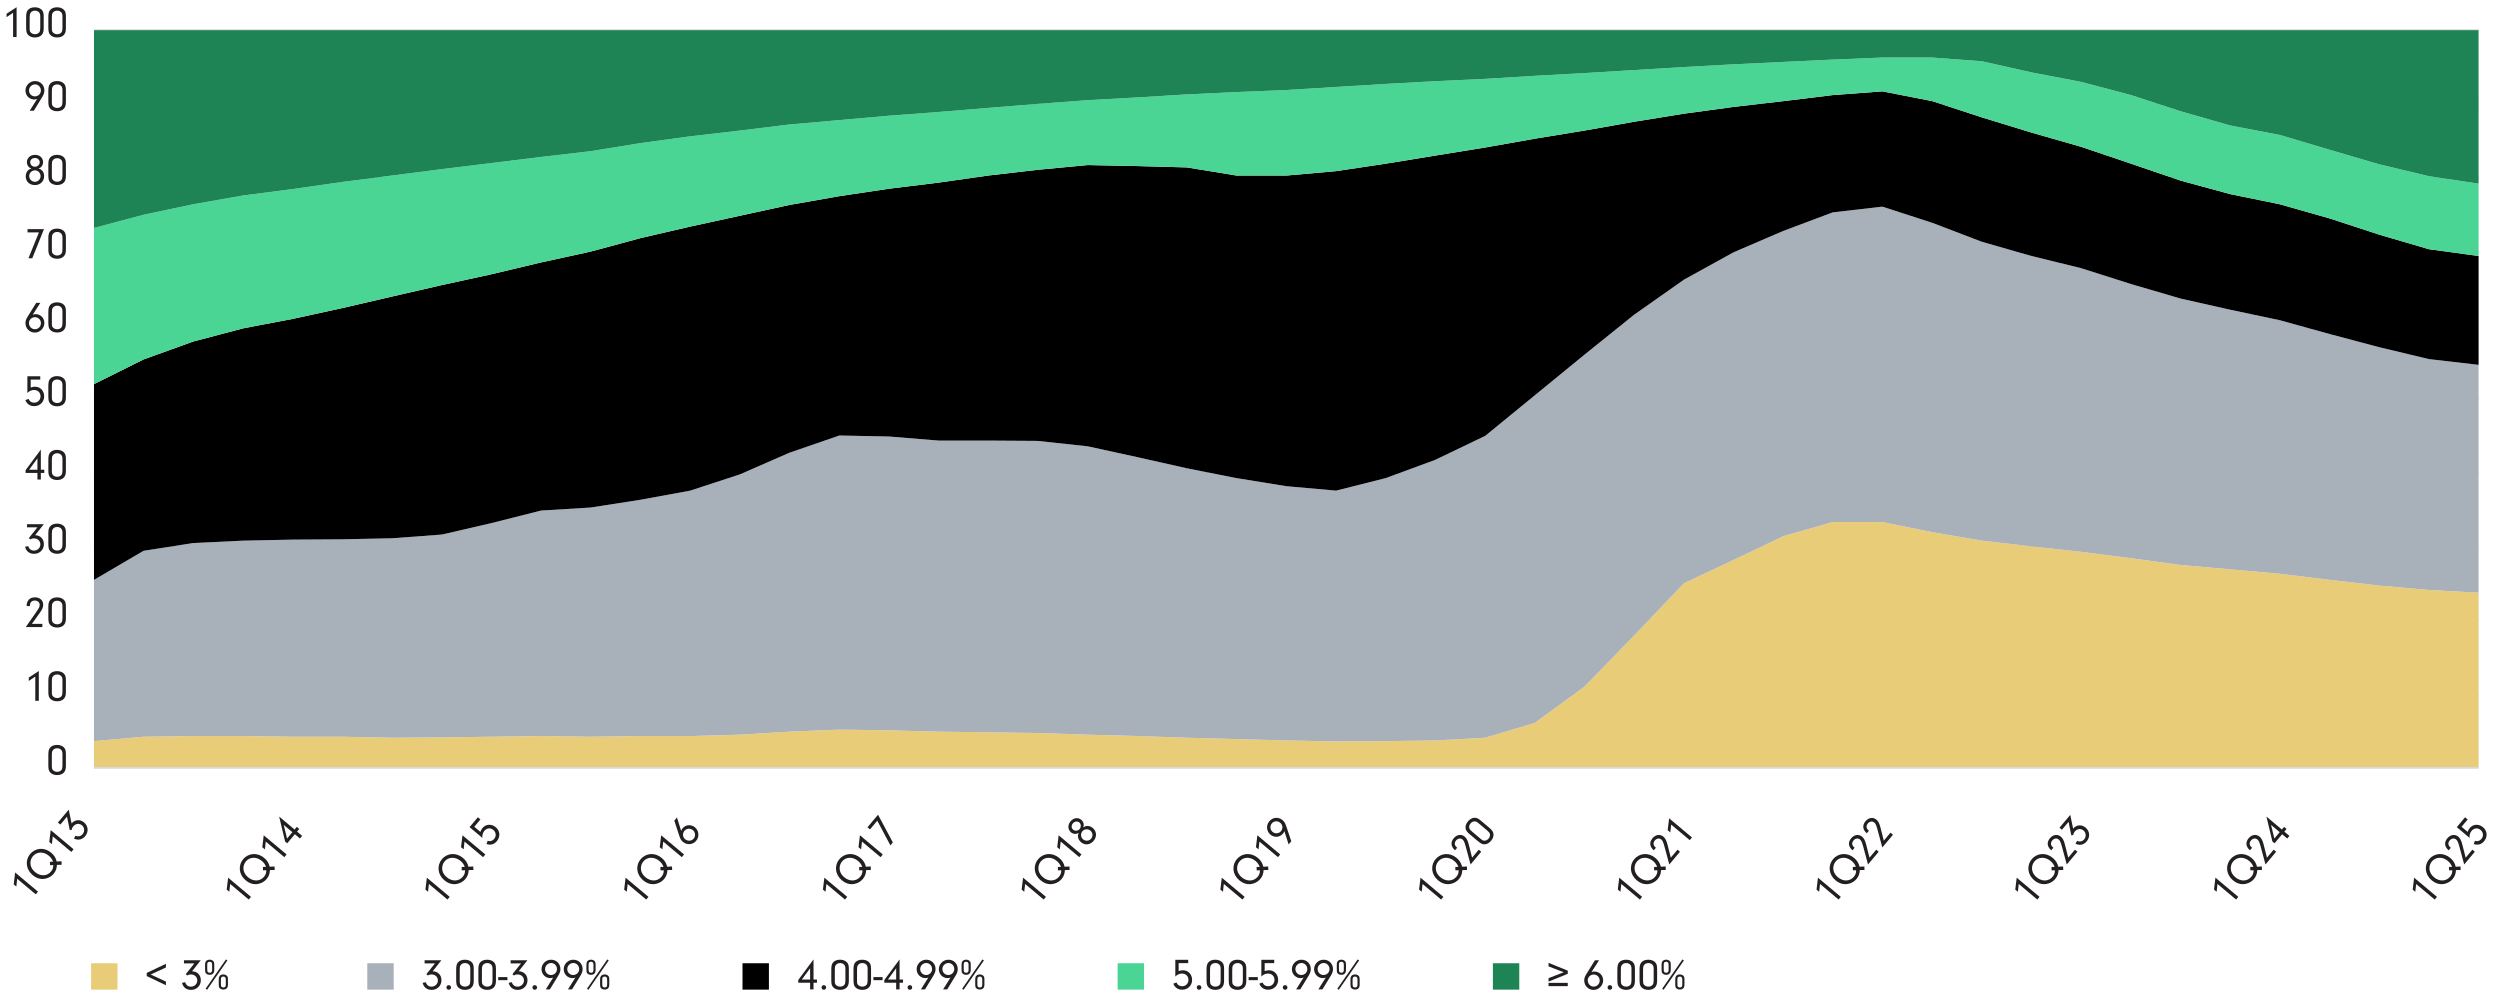 <?xml version="1.0" encoding="UTF-8"?><svg id="a" xmlns="http://www.w3.org/2000/svg" width="947.06" height="379.02" xmlns:xlink="http://www.w3.org/1999/xlink" viewBox="0 0 947.06 379.02"><defs><clipPath id="b"><polygon points="35.46 291.64 939.82 291.64 939.82 11.43 35.46 11.43 35.46 291.64 35.46 291.64" clip-rule="evenodd" fill="none"/></clipPath><clipPath id="c"><polygon points="35.46 291.64 939.82 291.64 939.82 11.43 35.46 11.43 35.46 291.64 35.46 291.64" clip-rule="evenodd" fill="none"/></clipPath><clipPath id="d"><polygon points="35.46 291.64 939.82 291.64 939.82 11.43 35.46 11.43 35.46 291.64 35.46 291.64" clip-rule="evenodd" fill="none"/></clipPath><clipPath id="e"><polygon points="35.46 291.64 939.82 291.64 939.82 11.43 35.46 11.43 35.46 291.64 35.46 291.64" clip-rule="evenodd" fill="none"/></clipPath><clipPath id="f"><polygon points="35.46 291.64 939.82 291.64 939.82 11.43 35.46 11.43 35.46 291.64 35.46 291.64" clip-rule="evenodd" fill="none"/></clipPath></defs><path d="M35.6,262.95h903.35M35.6,235.03h903.35M35.6,206.99h903.35M35.6,179.07h903.35M35.6,151.15h903.35M35.6,123.23h903.35M35.6,95.31h903.35M35.6,67.39h903.35M35.6,39.34h903.35M35.6,11.43h903.35" fill="none" stroke="#d9d9d9" stroke-linejoin="round" stroke-width=".75"/><g clip-path="url(#b)"><polygon points="35.6 280.75 54.39 279.09 73.18 278.83 92.11 278.83 110.89 279.09 129.68 279.09 148.47 279.47 167.4 279.34 186.19 279.09 204.97 278.83 223.76 279.09 242.69 278.83 261.48 278.83 280.26 278.32 299.05 277.17 317.98 276.4 336.77 276.66 355.56 277.17 374.34 277.42 393.13 277.68 412.06 278.32 430.85 278.83 449.63 279.47 468.42 279.99 487.35 280.5 506.14 280.88 524.92 280.75 543.71 280.5 562.64 279.47 581.43 273.84 600.22 260.13 619 240.8 637.93 220.95 656.72 212.11 675.51 203.14 694.29 197.77 713.08 197.77 732.01 201.61 750.8 204.81 769.59 206.99 788.37 209.04 807.3 211.47 826.09 214.03 844.88 215.69 863.66 217.36 882.59 219.67 901.38 221.84 920.17 223.51 938.95 224.53 938.95 290.87 920.17 290.87 901.38 290.87 882.59 290.87 863.66 290.87 844.88 290.87 826.09 290.87 807.3 290.87 788.37 290.87 769.59 290.87 750.8 290.87 732.01 290.87 713.08 290.87 694.29 290.87 675.51 290.87 656.72 290.87 637.93 290.87 619 290.87 600.22 290.87 581.43 290.87 562.64 290.87 543.71 290.87 524.92 290.87 506.14 290.87 487.35 290.87 468.42 290.87 449.63 290.87 430.85 290.87 412.06 290.87 393.13 290.87 374.34 290.87 355.56 290.87 336.77 290.87 317.98 290.87 299.05 290.87 280.26 290.87 261.48 290.87 242.69 290.87 223.76 290.87 204.97 290.87 186.19 290.87 167.4 290.87 148.47 290.87 129.68 290.87 110.89 290.87 92.11 290.87 73.18 290.87 54.39 290.87 35.6 290.87 35.6 280.75 35.6 280.75" fill="#e8cc78"/></g><g clip-path="url(#c)"><polygon points="35.6 219.67 54.39 208.65 73.18 205.71 92.11 204.81 110.89 204.42 129.68 204.3 148.47 203.91 167.4 202.5 186.19 198.15 204.97 193.41 223.76 192.26 242.69 189.31 261.48 185.86 280.26 179.71 299.05 171.51 317.98 164.98 336.77 165.36 355.56 166.9 374.34 166.9 393.13 167.03 412.06 169.08 430.85 173.18 449.63 177.4 468.42 181.12 487.35 184.19 506.14 185.86 524.92 181.12 543.71 174.2 562.64 165.11 581.43 149.74 600.22 134.37 619 119.26 637.93 105.94 656.72 95.57 675.51 87.5 694.29 80.45 713.08 78.28 732.01 84.42 750.8 91.6 769.59 96.98 788.37 101.59 807.3 107.61 826.09 113.11 844.88 117.34 863.66 121.31 882.59 126.56 901.38 131.55 920.17 136.04 938.95 138.21 938.95 224.53 920.17 223.51 901.38 221.84 882.59 219.67 863.66 217.36 844.88 215.69 826.09 214.03 807.3 211.47 788.37 209.04 769.59 206.99 750.8 204.81 732.01 201.61 713.08 197.77 694.29 197.77 675.51 203.14 656.72 212.11 637.93 220.95 619 240.8 600.22 260.13 581.43 273.84 562.64 279.47 543.71 280.5 524.92 280.75 506.14 280.88 487.35 280.5 468.42 279.99 449.63 279.47 430.85 278.83 412.06 278.32 393.13 277.68 374.34 277.42 355.56 277.17 336.77 276.66 317.98 276.4 299.05 277.17 280.26 278.32 261.48 278.83 242.69 278.83 223.76 279.09 204.97 278.83 186.19 279.09 167.4 279.34 148.47 279.47 129.68 279.09 110.89 279.09 92.11 278.83 73.18 278.83 54.39 279.09 35.6 280.75 35.6 219.67 35.6 219.67" fill="#a8b0ba"/></g><g clip-path="url(#d)"><polygon points="35.6 145.51 54.39 136.16 73.18 129.38 92.11 124.38 110.89 120.8 129.68 116.7 148.47 112.34 167.4 107.99 186.19 103.89 204.97 99.41 223.76 95.31 242.69 90.19 261.48 85.83 280.26 81.74 299.05 77.64 317.98 74.31 336.77 71.49 355.56 69.18 374.34 66.5 393.13 64.32 412.06 62.53 430.85 62.91 449.63 63.42 468.42 66.5 487.35 66.5 506.14 64.83 524.92 62.01 543.71 58.94 562.64 55.87 581.43 52.54 600.22 49.46 619 46.13 637.93 43.06 656.72 40.5 675.51 38.32 694.29 36.02 713.08 34.61 732.01 38.32 750.8 44.47 769.59 50.23 788.37 55.61 807.3 62.01 826.09 68.42 844.88 73.54 863.66 77.38 882.59 82.76 901.38 88.91 920.17 94.41 938.95 96.98 938.95 138.21 920.17 136.04 901.38 131.55 882.59 126.56 863.66 121.31 844.88 117.34 826.09 113.11 807.3 107.61 788.37 101.59 769.59 96.98 750.8 91.6 732.01 84.42 713.08 78.28 694.29 80.45 675.51 87.5 656.72 95.57 637.93 105.94 619 119.26 600.22 134.37 581.43 149.74 562.64 165.11 543.71 174.2 524.92 181.12 506.14 185.86 487.35 184.19 468.42 181.12 449.63 177.4 430.85 173.18 412.06 169.08 393.13 167.03 374.34 166.9 355.56 166.9 336.77 165.36 317.98 164.98 299.05 171.51 280.26 179.71 261.48 185.86 242.69 189.31 223.76 192.26 204.97 193.41 186.19 198.15 167.4 202.5 148.47 203.91 129.68 204.3 110.89 204.42 92.11 204.81 73.18 205.71 54.39 208.65 35.6 219.67 35.6 145.51 35.6 145.51"/></g><g clip-path="url(#e)"><polygon points="35.6 86.35 54.39 81.35 73.18 77.38 92.11 74.05 110.89 71.62 129.68 68.93 148.47 66.5 167.4 64.06 186.19 61.76 204.97 59.45 223.76 57.27 242.69 54.2 261.48 51.64 280.26 49.46 299.05 47.16 317.98 45.49 336.77 43.83 355.56 42.42 374.34 40.88 393.13 39.34 412.06 37.94 430.85 36.91 449.63 35.76 468.42 34.86 487.35 34.09 506.14 32.94 524.92 31.79 543.71 30.76 562.64 29.87 581.43 28.72 600.22 27.69 619 26.54 637.93 25.39 656.72 24.36 675.51 23.46 694.29 22.57 713.08 21.8 732.01 21.8 750.8 23.21 769.59 27.43 788.37 31.02 807.3 36.02 826.09 42.16 844.88 47.54 863.66 51.13 882.59 56.76 901.38 62.27 920.17 66.75 938.95 69.57 938.95 96.98 920.17 94.41 901.38 88.91 882.59 82.76 863.66 77.38 844.88 73.54 826.09 68.42 807.3 62.01 788.37 55.61 769.59 50.23 750.8 44.47 732.01 38.32 713.08 34.61 694.29 36.02 675.51 38.32 656.72 40.5 637.93 43.06 619 46.13 600.22 49.46 581.43 52.54 562.64 55.87 543.71 58.94 524.92 62.01 506.14 64.83 487.35 66.5 468.42 66.5 449.63 63.42 430.85 62.91 412.06 62.53 393.13 64.32 374.34 66.5 355.56 69.18 336.77 71.49 317.98 74.31 299.05 77.64 280.26 81.74 261.48 85.83 242.69 90.19 223.76 95.31 204.97 99.41 186.19 103.89 167.4 107.99 148.47 112.34 129.68 116.7 110.89 120.8 92.11 124.38 73.18 129.38 54.39 136.16 35.6 145.51 35.6 86.35 35.6 86.35" fill="#4ad594"/></g><g clip-path="url(#f)"><polygon points="35.6 11.43 54.39 11.43 73.18 11.43 92.11 11.43 110.89 11.43 129.68 11.43 148.47 11.43 167.4 11.43 186.19 11.43 204.97 11.43 223.76 11.43 242.69 11.43 261.48 11.43 280.26 11.43 299.05 11.43 317.98 11.43 336.77 11.43 355.56 11.43 374.34 11.43 393.13 11.43 412.06 11.43 430.85 11.43 449.63 11.43 468.42 11.43 487.35 11.43 506.14 11.43 524.92 11.43 543.71 11.43 562.64 11.43 581.43 11.43 600.22 11.43 619 11.43 637.93 11.43 656.72 11.43 675.51 11.43 694.29 11.43 713.08 11.43 732.01 11.43 750.8 11.43 769.59 11.43 788.37 11.43 807.3 11.43 826.09 11.43 844.88 11.43 863.66 11.43 882.59 11.43 901.38 11.43 920.17 11.43 938.95 11.43 938.95 69.57 920.17 66.75 901.38 62.27 882.59 56.76 863.66 51.13 844.88 47.54 826.09 42.16 807.3 36.02 788.37 31.02 769.59 27.43 750.8 23.21 732.01 21.8 713.08 21.8 694.29 22.57 675.51 23.46 656.72 24.36 637.93 25.39 619 26.54 600.22 27.69 581.43 28.72 562.64 29.87 543.71 30.76 524.92 31.79 506.14 32.94 487.35 34.09 468.42 34.86 449.63 35.76 430.85 36.91 412.06 37.94 393.13 39.34 374.34 40.88 355.56 42.42 336.77 43.83 317.98 45.49 299.05 47.16 280.26 49.46 261.48 51.64 242.69 54.2 223.76 57.27 204.97 59.45 186.19 61.76 167.4 64.06 148.47 66.5 129.68 68.93 110.89 71.62 92.11 74.05 73.18 77.38 54.39 81.35 35.6 86.35 35.6 11.43 35.6 11.43" fill="#1f8455"/></g><line x1="35.6" y1="290.87" x2="938.95" y2="290.87" fill="none" stroke="#d9d9d9" stroke-linejoin="round" stroke-width=".75"/><path d="M24.97,290.06c0,1.26-.24,2.03-.79,2.62-.59.62-1.48.94-2.54.94s-2-.34-2.59-.97c-.59-.62-.74-1.26-.74-2.96v-3.7c0-1.46.17-2.15.67-2.76.56-.67,1.48-1.04,2.62-1.04,1.03,0,1.87.29,2.49.84.64.59.87,1.26.87,2.57v4.46ZM19.64,289.78c0,1.29.05,1.53.42,1.95.35.4.96.66,1.6.66.69,0,1.33-.29,1.65-.74.25-.37.35-.84.35-1.67v-4.29c0-.87-.15-1.31-.57-1.71-.37-.34-.87-.52-1.43-.52-.72,0-1.35.29-1.67.81-.29.4-.35.79-.35,1.77v3.75Z" fill="#231f20"/><path d="M10.9,257.96v-1.28l3.8-2.49v11.3h-1.33v-9.18l-2.47,1.65Z" fill="#231f20"/><path d="M24.97,262.11c0,1.26-.24,2.04-.79,2.62-.59.62-1.48.94-2.54.94s-2-.34-2.59-.97c-.59-.62-.74-1.26-.74-2.96v-3.7c0-1.46.17-2.15.67-2.76.56-.67,1.48-1.04,2.62-1.04,1.03,0,1.87.29,2.49.84.64.59.87,1.26.87,2.57v4.46ZM19.64,261.83c0,1.29.05,1.53.42,1.95.35.4.96.66,1.6.66.69,0,1.33-.29,1.65-.74.25-.37.35-.84.35-1.67v-4.29c0-.87-.15-1.31-.57-1.71-.37-.34-.87-.52-1.43-.52-.72,0-1.35.29-1.66.81-.29.4-.35.79-.35,1.77v3.75Z" fill="#231f20"/><path d="M16.04,236.33v1.23h-6.29l3.9-5.58c1.13-1.63,1.38-2.13,1.38-2.81,0-.98-.77-1.67-1.87-1.67-.76,0-1.38.35-1.63.94-.13.32-.19.57-.2,1.16h-1.26c.07-2.14,1.19-3.31,3.19-3.31,1.83,0,3.11,1.14,3.11,2.78,0,.94-.34,1.77-1.28,3.08l-3.01,4.19h3.95Z" fill="#231f20"/><path d="M24.97,234.17c0,1.26-.24,2.04-.79,2.62-.59.62-1.48.94-2.54.94s-2-.34-2.59-.97c-.59-.62-.74-1.26-.74-2.96v-3.7c0-1.46.17-2.15.67-2.76.56-.67,1.48-1.04,2.62-1.04,1.03,0,1.87.29,2.49.84.64.59.87,1.26.87,2.57v4.46ZM19.64,233.89c0,1.29.05,1.53.42,1.95.35.4.96.66,1.6.66.69,0,1.33-.29,1.65-.74.25-.37.35-.84.35-1.67v-4.29c0-.87-.15-1.31-.57-1.71-.37-.34-.87-.52-1.43-.52-.72,0-1.35.29-1.66.81-.29.4-.35.79-.35,1.77v3.75Z" fill="#231f20"/><path d="M10.24,199.78v-1.21h6.36l-3.3,4.19c1.95,0,3.33,1.4,3.33,3.38,0,2.1-1.58,3.67-3.72,3.67-1.77,0-3.03-.99-3.41-2.69l1.21-.22c.3,1.08,1.09,1.68,2.14,1.68,1.36,0,2.44-1.03,2.44-2.34s-1.01-2.29-2.47-2.29c-.52,0-.86.1-1.35.39l-.55-.49,3.25-4.07h-3.92Z" fill="#231f20"/><path d="M24.97,206.23c0,1.26-.24,2.03-.79,2.62-.59.62-1.48.94-2.54.94s-2-.34-2.59-.97c-.59-.62-.74-1.26-.74-2.96v-3.7c0-1.46.17-2.15.67-2.76.56-.67,1.48-1.04,2.62-1.04,1.03,0,1.87.29,2.49.84.64.59.87,1.26.87,2.57v4.46ZM19.64,205.95c0,1.29.05,1.53.42,1.95.35.4.96.66,1.6.66.69,0,1.33-.29,1.65-.74.25-.37.35-.84.35-1.67v-4.29c0-.87-.15-1.31-.57-1.71-.37-.34-.87-.52-1.43-.52-.72,0-1.35.29-1.66.81-.29.4-.35.79-.35,1.77v3.75Z" fill="#231f20"/><path d="M9.69,179.15v-1.04l5.78-7.8v7.63h1.31v1.21h-1.31v2.52h-1.29v-2.52h-4.49ZM14.18,173.65l-3.14,4.29h3.14v-4.29Z" fill="#231f20"/><path d="M24.97,178.29c0,1.26-.24,2.03-.79,2.62-.59.62-1.48.94-2.54.94s-2-.34-2.59-.97c-.59-.62-.74-1.26-.74-2.96v-3.7c0-1.46.17-2.15.67-2.76.56-.67,1.48-1.04,2.62-1.04,1.03,0,1.87.29,2.49.84.64.59.87,1.26.87,2.57v4.46ZM19.64,178.01c0,1.29.05,1.53.42,1.95.35.4.96.66,1.6.66.69,0,1.33-.29,1.65-.74.25-.37.35-.84.35-1.66v-4.29c0-.87-.15-1.31-.57-1.71-.37-.34-.87-.52-1.43-.52-.72,0-1.35.29-1.66.81-.29.4-.35.79-.35,1.77v3.75Z" fill="#231f20"/><path d="M15.25,143.8h-3.62v3.01c.57-.22,1.08-.32,1.65-.32,1.97,0,3.45,1.55,3.45,3.65s-1.58,3.72-3.78,3.72c-1.58,0-2.77-.82-3.35-2.3l1.21-.45c.27.49.39.69.57.86.35.35.98.57,1.6.57,1.35,0,2.37-1.04,2.37-2.42s-1.01-2.39-2.49-2.39c-.87,0-1.77.4-2.49,1.14v-6.34h4.88v1.28Z" fill="#231f20"/><path d="M24.97,150.36c0,1.26-.24,2.03-.79,2.62-.59.62-1.48.94-2.54.94s-2-.34-2.59-.98c-.59-.62-.74-1.26-.74-2.96v-3.7c0-1.46.17-2.15.67-2.76.56-.67,1.48-1.04,2.62-1.04,1.03,0,1.87.29,2.49.84.64.59.87,1.26.87,2.57v4.46ZM19.64,150.07c0,1.29.05,1.53.42,1.95.35.4.96.66,1.6.66.69,0,1.33-.29,1.65-.74.25-.37.35-.84.35-1.66v-4.29c0-.87-.15-1.31-.57-1.71-.37-.34-.87-.52-1.43-.52-.72,0-1.35.29-1.66.81-.29.4-.35.79-.35,1.77v3.75Z" fill="#231f20"/><path d="M12.41,119.23c.47-.17.69-.22,1.09-.22,1.87,0,3.31,1.46,3.31,3.36s-1.63,3.62-3.62,3.62-3.55-1.58-3.55-3.62c0-.82.22-1.45.86-2.47l3.21-5.16h1.56l-2.88,4.49ZM10.98,122.37c0,1.31.99,2.35,2.25,2.35s2.27-1.03,2.27-2.3-.99-2.27-2.24-2.27-2.29.98-2.29,2.22Z" fill="#231f20"/><path d="M24.97,122.41c0,1.26-.24,2.03-.79,2.62-.59.62-1.48.94-2.54.94s-2-.34-2.59-.98c-.59-.62-.74-1.26-.74-2.96v-3.7c0-1.46.17-2.15.67-2.76.56-.67,1.48-1.04,2.62-1.04,1.03,0,1.87.29,2.49.84.64.59.87,1.26.87,2.57v4.46ZM19.64,122.12c0,1.29.05,1.53.42,1.95.35.4.96.66,1.6.66.69,0,1.33-.29,1.65-.74.25-.37.35-.84.35-1.66v-4.29c0-.87-.15-1.31-.57-1.71-.37-.34-.87-.52-1.43-.52-.72,0-1.35.29-1.66.81-.29.4-.35.79-.35,1.77v3.75Z" fill="#231f20"/><path d="M10.44,88.04v-1.24h6.22l-4.44,11.05h-1.45l3.97-9.8h-4.3Z" fill="#231f20"/><path d="M24.97,94.47c0,1.26-.24,2.03-.79,2.62-.59.62-1.48.94-2.54.94s-2-.34-2.59-.98c-.59-.62-.74-1.26-.74-2.96v-3.7c0-1.46.17-2.15.67-2.76.56-.67,1.48-1.04,2.62-1.04,1.03,0,1.87.29,2.49.84.64.59.87,1.26.87,2.57v4.46ZM19.64,94.18c0,1.29.05,1.53.42,1.95.35.4.96.66,1.6.66.69,0,1.33-.29,1.65-.74.25-.37.35-.84.35-1.66v-4.29c0-.87-.15-1.31-.57-1.71-.37-.34-.87-.52-1.43-.52-.72,0-1.35.29-1.66.81-.29.4-.35.79-.35,1.77v3.75Z" fill="#231f20"/><path d="M15.88,64.54c.56.56.84,1.29.84,2.17,0,1.98-1.46,3.4-3.51,3.4s-3.46-1.36-3.46-3.28c0-.89.3-1.7.84-2.25.35-.37.64-.54,1.31-.76-.59-.2-.84-.37-1.14-.74-.37-.45-.57-1.03-.57-1.65,0-1.6,1.31-2.77,3.09-2.77s3.04,1.16,3.04,2.76c0,.64-.22,1.24-.62,1.72-.3.34-.54.49-1.11.69.64.2.94.35,1.29.72ZM11.07,66.7c0,1.19.96,2.17,2.15,2.17s2.15-.98,2.15-2.17-.96-2.17-2.12-2.17-2.19.96-2.19,2.17ZM11.45,61.45c0,.96.79,1.72,1.78,1.72s1.82-.79,1.82-1.7-.82-1.63-1.78-1.63c-1.08,0-1.82.67-1.82,1.61Z" fill="#231f20"/><path d="M24.97,66.53c0,1.26-.24,2.03-.79,2.62-.59.62-1.48.94-2.54.94s-2-.34-2.59-.98c-.59-.62-.74-1.26-.74-2.96v-3.7c0-1.46.17-2.15.67-2.76.56-.67,1.48-1.04,2.62-1.04,1.03,0,1.87.29,2.49.84.64.59.87,1.26.87,2.57v4.46ZM19.64,66.24c0,1.29.05,1.53.42,1.95.35.4.96.66,1.6.66.69,0,1.33-.29,1.65-.74.25-.37.35-.84.35-1.66v-4.29c0-.87-.15-1.31-.57-1.71-.37-.34-.87-.52-1.43-.52-.72,0-1.35.29-1.66.81-.29.4-.35.79-.35,1.77v3.75Z" fill="#231f20"/><path d="M14.08,37.47c-.47.17-.69.22-1.08.22-1.88,0-3.35-1.48-3.35-3.4s1.6-3.58,3.63-3.58,3.53,1.53,3.53,3.53c0,.86-.22,1.51-.77,2.44l-3.23,5.28h-1.56l2.82-4.49ZM10.98,34.24c0,1.26.98,2.27,2.24,2.27s2.27-.98,2.27-2.25-.98-2.3-2.2-2.3-2.3,1.01-2.3,2.29Z" fill="#231f20"/><path d="M24.97,38.58c0,1.26-.24,2.03-.79,2.62-.59.62-1.48.94-2.54.94s-2-.34-2.59-.98c-.59-.62-.74-1.26-.74-2.96v-3.7c0-1.46.17-2.15.67-2.76.56-.67,1.48-1.04,2.62-1.04,1.03,0,1.87.29,2.49.84.64.59.87,1.26.87,2.57v4.46ZM19.64,38.29c0,1.29.05,1.53.42,1.95.35.4.96.66,1.6.66.69,0,1.33-.29,1.65-.74.25-.37.35-.84.35-1.66v-4.29c0-.87-.15-1.31-.57-1.71-.37-.34-.87-.52-1.43-.52-.72,0-1.35.29-1.66.81-.29.4-.35.79-.35,1.77v3.75Z" fill="#231f20"/><path d="M2.49,6.49v-1.28l3.8-2.49v11.3h-1.33V4.84l-2.47,1.65Z" fill="#231f20"/><path d="M16.56,10.64c0,1.26-.24,2.03-.79,2.62-.59.62-1.48.94-2.54.94s-2-.34-2.59-.98c-.59-.62-.74-1.26-.74-2.96v-3.7c0-1.46.17-2.15.67-2.76.56-.67,1.48-1.04,2.62-1.04,1.03,0,1.87.29,2.49.84.64.59.87,1.26.87,2.57v4.46ZM11.23,10.35c0,1.29.05,1.53.42,1.95.35.4.96.66,1.6.66.69,0,1.33-.29,1.65-.74.25-.37.35-.84.35-1.66v-4.29c0-.87-.15-1.31-.57-1.71-.37-.34-.87-.52-1.43-.52-.72,0-1.35.29-1.66.81-.29.4-.35.79-.35,1.77v3.75Z" fill="#231f20"/><path d="M24.97,10.64c0,1.26-.24,2.03-.79,2.62-.59.62-1.48.94-2.54.94s-2-.34-2.59-.98c-.59-.62-.74-1.26-.74-2.96v-3.7c0-1.46.17-2.15.67-2.76.56-.67,1.48-1.04,2.62-1.04,1.03,0,1.87.29,2.49.84.64.59.87,1.26.87,2.57v4.46ZM19.64,10.35c0,1.29.05,1.53.42,1.95.35.4.96.66,1.6.66.69,0,1.33-.29,1.65-.74.25-.37.35-.84.35-1.66v-4.29c0-.87-.15-1.31-.57-1.71-.37-.34-.87-.52-1.43-.52-.72,0-1.35.29-1.67.81-.29.4-.35.79-.35,1.77v3.75Z" fill="#231f20"/><path d="M6.17,335.85l-.98-.82.54-4.51,8.66,7.26-.85,1.02-7.03-5.9-.33,2.95Z" fill="#231f20"/><path d="M23.37,327.59l-1.8.05c-.06,1.38-.44,2.4-1.26,3.38-.98,1.17-2.52,1.9-4.1,1.96-1.33.04-2.63-.45-3.83-1.46-2.58-2.16-2.98-5.58-.94-8.01,2.01-2.4,5.42-2.61,7.94-.49,1.15.96,1.77,1.97,2.09,3.34l1.83-.09.06,1.32ZM20.1,326.42c-.37-.95-.81-1.58-1.59-2.24-2-1.68-4.57-1.59-6.06.18-.79.94-1.11,2.23-.83,3.45.2.91.78,1.82,1.66,2.55,2.01,1.69,4.54,1.6,6.03-.18.63-.75.88-1.44.87-2.47l-1.24.04-.03-1.28,1.19-.05Z" fill="#231f20"/><path d="M19.65,319.79l-.98-.82.54-4.51,8.66,7.26-.85,1.02-7.03-5.9-.33,2.95Z" fill="#231f20"/><path d="M22.87,312.37l-.93-.78,4.09-4.87,1.09,5.22c1.25-1.49,3.21-1.65,4.73-.38,1.61,1.35,1.79,3.57.42,5.2-1.13,1.35-2.71,1.68-4.26.89l.61-1.07c1.02.46,1.99.24,2.66-.56.88-1.04.78-2.53-.22-3.37-1.03-.87-2.4-.7-3.34.42-.33.4-.47.72-.57,1.28l-.73.11-1.03-5.1-2.52,3Z" fill="#231f20"/><path d="M86.86,337.82l-.98-.82.54-4.51,8.66,7.26-.85,1.02-7.03-5.9-.33,2.95Z" fill="#231f20"/><path d="M104.06,329.56l-1.8.05c-.06,1.38-.44,2.4-1.26,3.38-.98,1.17-2.52,1.9-4.1,1.96-1.33.04-2.63-.45-3.83-1.46-2.58-2.16-2.98-5.58-.94-8.01,2.01-2.4,5.42-2.61,7.94-.49,1.15.96,1.77,1.97,2.1,3.34l1.83-.09.06,1.32ZM100.79,328.39c-.37-.95-.81-1.58-1.59-2.24-2-1.68-4.57-1.59-6.06.18-.79.94-1.11,2.23-.83,3.45.2.91.78,1.82,1.66,2.55,2.01,1.69,4.54,1.6,6.04-.18.63-.75.88-1.44.87-2.48l-1.24.04-.03-1.28,1.19-.06Z" fill="#231f20"/><path d="M100.34,321.76l-.98-.82.54-4.51,8.66,7.26-.85,1.02-7.03-5.9-.33,2.95Z" fill="#231f20"/><path d="M108.81,319.46l-.8-.67-2.26-9.45,5.85,4.91.84-1,.93.78-.84,1,1.93,1.62-.83.99-1.93-1.62-2.89,3.44ZM107.48,312.49l1.26,5.17,2.02-2.41-3.29-2.76Z" fill="#231f20"/><path d="M162.14,337.82l-.98-.82.54-4.51,8.66,7.26-.85,1.02-7.03-5.9-.33,2.95Z" fill="#231f20"/><path d="M179.35,329.56l-1.8.05c-.06,1.38-.44,2.4-1.26,3.38-.98,1.17-2.52,1.9-4.1,1.96-1.33.04-2.63-.45-3.83-1.46-2.58-2.16-2.98-5.57-.94-8.01,2.01-2.4,5.42-2.61,7.94-.49,1.15.96,1.77,1.97,2.09,3.34l1.83-.09.06,1.32ZM176.07,328.39c-.37-.95-.81-1.58-1.59-2.24-2-1.67-4.57-1.59-6.06.18-.79.94-1.11,2.23-.83,3.45.2.91.78,1.82,1.66,2.55,2.01,1.69,4.54,1.6,6.04-.18.63-.75.88-1.44.87-2.47l-1.24.04-.03-1.28,1.19-.06Z" fill="#231f20"/><path d="M175.63,321.76l-.98-.82.54-4.51,8.66,7.26-.85,1.02-7.03-5.9-.33,2.95Z" fill="#231f20"/><path d="M181.99,310.43l-2.32,2.77,2.31,1.94c.2-.58.45-1.03.81-1.47,1.27-1.51,3.4-1.65,5.01-.3,1.65,1.38,1.83,3.6.42,5.29-1.02,1.21-2.41,1.6-3.92,1.08l.43-1.22c.55.11.78.15,1.03.11.5-.04,1.06-.38,1.46-.86.86-1.03.73-2.49-.33-3.37-1.1-.92-2.48-.76-3.43.37-.56.67-.83,1.61-.72,2.64l-4.86-4.07,3.14-3.74.98.82Z" fill="#231f20"/><path d="M237.43,337.82l-.98-.82.54-4.51,8.66,7.26-.85,1.02-7.03-5.9-.33,2.95Z" fill="#231f20"/><path d="M254.64,329.56l-1.8.05c-.06,1.38-.44,2.4-1.26,3.38-.98,1.17-2.52,1.9-4.1,1.96-1.33.04-2.63-.45-3.83-1.46-2.58-2.16-2.98-5.58-.94-8.01,2.01-2.4,5.42-2.61,7.94-.49,1.15.96,1.77,1.97,2.09,3.34l1.83-.09.06,1.32ZM251.36,328.39c-.37-.95-.81-1.58-1.59-2.24-2-1.68-4.57-1.59-6.06.18-.79.94-1.11,2.23-.83,3.45.2.91.78,1.82,1.66,2.55,2.01,1.69,4.54,1.6,6.03-.18.63-.75.88-1.44.87-2.47l-1.24.04-.03-1.28,1.19-.05Z" fill="#231f20"/><path d="M250.91,321.76l-.98-.82.54-4.51,8.66,7.26-.85,1.02-7.03-5.9-.33,2.95Z" fill="#231f20"/><path d="M258.04,314.78c.17-.47.28-.67.53-.98,1.2-1.43,3.25-1.6,4.71-.38,1.52,1.28,1.72,3.57.45,5.09-1.29,1.53-3.49,1.7-5.05.39-.63-.53-.97-1.1-1.34-2.25l-1.89-5.78,1-1.2,1.59,5.09ZM259.53,317.9c1,.84,2.44.75,3.25-.21.81-.97.67-2.4-.31-3.22-.97-.81-2.38-.7-3.18.25-.82.98-.72,2.38.23,3.18Z" fill="#231f20"/><path d="M312.72,337.82l-.98-.82.54-4.51,8.66,7.26-.85,1.02-7.03-5.9-.33,2.95Z" fill="#231f20"/><path d="M329.92,329.56l-1.8.05c-.06,1.38-.44,2.4-1.26,3.38-.98,1.17-2.52,1.9-4.1,1.96-1.33.04-2.63-.45-3.83-1.46-2.58-2.16-2.98-5.58-.94-8.01,2.01-2.4,5.42-2.61,7.94-.49,1.15.96,1.77,1.97,2.09,3.34l1.83-.09.06,1.32ZM326.64,328.39c-.37-.95-.81-1.58-1.59-2.24-2-1.68-4.57-1.59-6.06.18-.79.94-1.11,2.23-.83,3.45.2.91.78,1.82,1.66,2.55,2.01,1.69,4.54,1.6,6.04-.18.63-.75.88-1.44.87-2.47l-1.24.04-.03-1.27,1.19-.06Z" fill="#231f20"/><path d="M326.2,321.76l-.98-.82.54-4.51,8.66,7.26-.85,1.02-7.03-5.9-.33,2.95Z" fill="#231f20"/><path d="M329.57,314.2l-.95-.8,4-4.77,5.61,10.5-.93,1.11-4.96-9.34-2.77,3.3Z" fill="#231f20"/><path d="M388,337.82l-.98-.82.54-4.51,8.66,7.26-.85,1.02-7.03-5.9-.33,2.95Z" fill="#231f20"/><path d="M405.21,329.56l-1.8.05c-.06,1.38-.44,2.4-1.26,3.38-.98,1.17-2.52,1.9-4.1,1.96-1.33.04-2.63-.45-3.83-1.46-2.58-2.16-2.98-5.58-.94-8.01,2.01-2.4,5.42-2.61,7.94-.49,1.15.96,1.77,1.97,2.09,3.34l1.83-.09.06,1.32ZM401.93,328.39c-.37-.95-.81-1.58-1.59-2.24-2-1.68-4.57-1.59-6.06.18-.79.94-1.11,2.23-.83,3.45.2.91.78,1.82,1.66,2.55,2.01,1.69,4.54,1.6,6.04-.18.63-.75.88-1.44.87-2.47l-1.24.04-.03-1.28,1.19-.06Z" fill="#231f20"/><path d="M401.48,321.76l-.98-.82.54-4.51,8.66,7.26-.85,1.02-7.03-5.9-.33,2.95Z" fill="#231f20"/><path d="M411.75,312.9c.78-.07,1.53.19,2.2.75,1.52,1.27,1.66,3.3.34,4.88-1.31,1.56-3.27,1.78-4.74.55-.68-.57-1.11-1.32-1.19-2.09-.06-.51,0-.83.26-1.49-.53.32-.82.41-1.3.4-.59,0-1.15-.22-1.63-.62-1.22-1.03-1.28-2.79-.14-4.15,1.14-1.35,2.85-1.59,4.07-.56.49.41.81.97.91,1.58.06.45.03.73-.19,1.29.57-.36.88-.5,1.39-.53ZM406.54,314.3c.73.62,1.82.5,2.46-.26.62-.73.56-1.9-.14-2.48-.67-.56-1.78-.42-2.39.32-.69.82-.65,1.82.07,2.43ZM410.31,317.96c.92.77,2.28.66,3.04-.25.77-.91.64-2.28-.28-3.04-.9-.76-2.28-.66-3.02.23-.78.93-.67,2.29.26,3.07Z" fill="#231f20"/><path d="M463.28,337.82l-.98-.82.54-4.51,8.66,7.26-.85,1.02-7.03-5.9-.33,2.95Z" fill="#231f20"/><path d="M480.48,329.56l-1.8.05c-.06,1.38-.43,2.4-1.26,3.38-.98,1.17-2.52,1.9-4.1,1.96-1.33.04-2.63-.45-3.83-1.46-2.58-2.16-2.98-5.58-.94-8.01,2.01-2.4,5.42-2.61,7.94-.49,1.15.96,1.77,1.97,2.09,3.34l1.83-.09.06,1.32ZM477.21,328.39c-.37-.95-.81-1.58-1.59-2.24-2-1.67-4.57-1.59-6.06.19-.79.94-1.11,2.23-.83,3.45.2.91.78,1.82,1.66,2.55,2.01,1.69,4.54,1.6,6.04-.18.63-.75.88-1.44.87-2.47l-1.24.04-.03-1.28,1.19-.06Z" fill="#231f20"/><path d="M476.76,321.76l-.98-.82.54-4.51,8.66,7.26-.85,1.02-7.03-5.9-.33,2.95Z" fill="#231f20"/><path d="M486.54,314.84c-.17.47-.28.67-.52.96-1.21,1.44-3.29,1.61-4.75.38-1.53-1.29-1.72-3.53-.41-5.08,1.3-1.55,3.44-1.72,4.97-.44.66.55,1.02,1.14,1.37,2.16l1.97,5.87-1.01,1.2-1.62-5.05ZM482.08,315.13c.97.81,2.37.71,3.18-.25.83-.99.71-2.37-.27-3.19-.99-.83-2.39-.73-3.18.21-.82.98-.71,2.41.27,3.24Z" fill="#231f20"/><path d="M538.56,337.82l-.98-.82.54-4.51,8.66,7.26-.85,1.02-7.03-5.9-.33,2.95Z" fill="#231f20"/><path d="M555.77,329.56l-1.8.05c-.06,1.38-.44,2.4-1.26,3.38-.98,1.17-2.52,1.9-4.1,1.96-1.33.04-2.63-.45-3.83-1.46-2.58-2.16-2.98-5.58-.94-8.01,2.01-2.4,5.42-2.61,7.94-.49,1.15.96,1.77,1.97,2.09,3.34l1.83-.09.05,1.32ZM552.49,328.39c-.37-.95-.81-1.58-1.59-2.24-2-1.67-4.57-1.59-6.06.18-.79.94-1.11,2.23-.83,3.45.2.91.78,1.82,1.66,2.55,2.01,1.69,4.54,1.6,6.04-.18.63-.75.88-1.44.87-2.48l-1.24.04-.03-1.28,1.19-.05Z" fill="#231f20"/><path d="M560.18,321.87l.94.79-4.04,4.82-1.77-6.58c-.52-1.91-.75-2.43-1.26-2.86-.75-.63-1.77-.48-2.47.36-.49.58-.62,1.28-.33,1.85.16.31.32.51.76.9l-.81.96c-1.59-1.42-1.77-3.04-.48-4.58,1.18-1.4,2.88-1.65,4.13-.6.72.61,1.14,1.39,1.54,2.96l1.27,5,2.54-3.03Z" fill="#231f20"/><path d="M564.27,313.65c.97.81,1.41,1.49,1.5,2.29.1.85-.23,1.74-.91,2.55-.7.84-1.54,1.32-2.41,1.36-.85.05-1.44-.24-2.74-1.33l-2.83-2.38c-1.12-.94-1.54-1.51-1.68-2.29-.16-.86.15-1.8.89-2.68.66-.79,1.42-1.25,2.24-1.37.86-.11,1.53.14,2.53.98l3.41,2.87ZM560.63,317.54c.99.83,1.21.95,1.76.93.54-.01,1.12-.31,1.53-.8.44-.53.64-1.2.49-1.74-.12-.43-.42-.81-1.05-1.34l-3.29-2.76c-.67-.56-1.1-.73-1.68-.66-.5.07-.96.33-1.32.76-.46.55-.65,1.21-.45,1.79.13.48.38.78,1.13,1.4l2.87,2.41Z" fill="#231f20"/><path d="M613.85,337.82l-.98-.82.54-4.51,8.66,7.26-.85,1.02-7.03-5.9-.33,2.95Z" fill="#231f20"/><path d="M631.05,329.56l-1.8.05c-.06,1.38-.43,2.4-1.26,3.38-.98,1.17-2.52,1.9-4.1,1.96-1.33.04-2.63-.45-3.83-1.46-2.58-2.16-2.98-5.58-.94-8.01,2.01-2.4,5.42-2.61,7.94-.49,1.15.96,1.77,1.97,2.1,3.34l1.83-.09.05,1.32ZM627.78,328.39c-.37-.95-.81-1.58-1.59-2.24-2-1.68-4.57-1.59-6.06.18-.79.94-1.11,2.23-.83,3.45.2.91.78,1.82,1.66,2.55,2.01,1.69,4.54,1.6,6.04-.18.63-.75.88-1.44.87-2.47l-1.24.04-.03-1.28,1.19-.05Z" fill="#231f20"/><path d="M635.47,321.87l.94.79-4.04,4.82-1.77-6.58c-.53-1.91-.75-2.43-1.26-2.86-.75-.63-1.77-.48-2.47.36-.49.58-.62,1.28-.33,1.86.16.31.32.51.76.9l-.81.97c-1.59-1.42-1.77-3.04-.49-4.58,1.18-1.4,2.88-1.65,4.13-.6.72.61,1.13,1.39,1.54,2.96l1.27,5,2.54-3.03Z" fill="#231f20"/><path d="M632.74,315.32l-.98-.82.54-4.51,8.66,7.26-.85,1.02-7.03-5.9-.33,2.95Z" fill="#231f20"/><path d="M689.13,337.82l-.98-.82.54-4.51,8.66,7.26-.85,1.02-7.03-5.9-.33,2.95Z" fill="#231f20"/><path d="M706.34,329.56l-1.8.05c-.06,1.38-.43,2.4-1.26,3.38-.98,1.17-2.52,1.9-4.1,1.96-1.33.04-2.63-.45-3.83-1.46-2.58-2.16-2.98-5.58-.94-8.01,2.01-2.4,5.42-2.61,7.94-.49,1.15.96,1.77,1.97,2.09,3.34l1.83-.09.05,1.32ZM703.06,328.39c-.37-.95-.81-1.58-1.59-2.24-2-1.68-4.57-1.59-6.06.18-.79.94-1.11,2.23-.83,3.45.2.91.78,1.82,1.66,2.55,2.01,1.69,4.54,1.6,6.04-.18.63-.75.88-1.44.87-2.48l-1.24.04-.03-1.28,1.19-.06Z" fill="#231f20"/><path d="M710.75,321.87l.94.79-4.04,4.82-1.77-6.58c-.53-1.91-.75-2.43-1.27-2.86-.75-.63-1.77-.48-2.47.36-.49.58-.62,1.28-.33,1.86.16.31.32.51.76.9l-.81.97c-1.59-1.42-1.77-3.04-.49-4.58,1.18-1.4,2.88-1.65,4.13-.6.72.61,1.13,1.39,1.54,2.96l1.27,5,2.54-3.03Z" fill="#231f20"/><path d="M716.16,315.43l.94.79-4.04,4.82-1.77-6.58c-.52-1.91-.75-2.43-1.26-2.86-.75-.63-1.77-.48-2.47.36-.49.58-.62,1.28-.33,1.85.16.31.32.51.76.9l-.81.97c-1.59-1.42-1.77-3.04-.48-4.58,1.18-1.4,2.88-1.65,4.12-.6.72.61,1.14,1.39,1.54,2.96l1.27,5,2.54-3.03Z" fill="#231f20"/><path d="M764.41,337.82l-.98-.82.54-4.51,8.66,7.26-.85,1.02-7.03-5.9-.33,2.95Z" fill="#231f20"/><path d="M781.62,329.56l-1.8.05c-.06,1.38-.44,2.4-1.26,3.38-.98,1.17-2.52,1.9-4.1,1.96-1.33.04-2.63-.45-3.83-1.46-2.58-2.16-2.98-5.58-.94-8.01,2.01-2.4,5.42-2.61,7.94-.49,1.15.96,1.77,1.97,2.09,3.34l1.83-.09.05,1.32ZM778.34,328.39c-.37-.95-.81-1.58-1.59-2.24-2-1.67-4.57-1.59-6.06.19-.79.94-1.11,2.23-.83,3.45.2.91.78,1.82,1.66,2.55,2.01,1.69,4.54,1.6,6.04-.18.63-.75.88-1.44.87-2.47l-1.24.04-.03-1.28,1.19-.06Z" fill="#231f20"/><path d="M786.03,321.87l.94.79-4.04,4.82-1.77-6.58c-.52-1.91-.75-2.43-1.26-2.86-.75-.63-1.77-.48-2.47.36-.49.58-.62,1.28-.33,1.85.16.31.32.51.76.9l-.81.97c-1.59-1.42-1.77-3.04-.49-4.58,1.18-1.4,2.88-1.65,4.13-.6.72.6,1.13,1.39,1.54,2.96l1.27,5,2.54-3.03Z" fill="#231f20"/><path d="M781.11,314.34l-.93-.78,4.08-4.87,1.09,5.21c1.25-1.49,3.21-1.65,4.73-.38,1.61,1.35,1.79,3.57.42,5.2-1.13,1.35-2.71,1.68-4.26.89l.61-1.07c1.02.46,1.99.24,2.66-.55.88-1.04.78-2.53-.22-3.37-1.03-.87-2.4-.7-3.34.42-.33.4-.47.72-.57,1.28l-.73.11-1.03-5.1-2.52,3Z" fill="#231f20"/><path d="M839.7,337.82l-.98-.82.54-4.51,8.66,7.26-.85,1.02-7.03-5.9-.33,2.95Z" fill="#231f20"/><path d="M856.9,329.56l-1.8.05c-.06,1.38-.43,2.4-1.26,3.38-.98,1.17-2.52,1.9-4.1,1.96-1.33.04-2.63-.45-3.83-1.46-2.58-2.16-2.98-5.58-.94-8.01,2.01-2.4,5.42-2.61,7.94-.49,1.15.96,1.77,1.97,2.09,3.34l1.83-.09.05,1.32ZM853.63,328.39c-.37-.95-.81-1.58-1.59-2.24-2-1.68-4.57-1.59-6.06.18-.79.94-1.11,2.23-.83,3.45.2.91.78,1.82,1.66,2.55,2.01,1.69,4.54,1.6,6.04-.18.63-.75.88-1.44.87-2.48l-1.24.04-.03-1.28,1.19-.05Z" fill="#231f20"/><path d="M861.32,321.87l.94.79-4.04,4.82-1.77-6.58c-.53-1.91-.75-2.43-1.27-2.86-.75-.63-1.77-.48-2.47.36-.49.58-.62,1.28-.33,1.86.16.31.32.51.76.9l-.81.96c-1.59-1.42-1.77-3.04-.49-4.58,1.18-1.4,2.88-1.65,4.13-.6.72.61,1.14,1.39,1.54,2.96l1.27,5,2.54-3.03Z" fill="#231f20"/><path d="M861.64,319.46l-.8-.67-2.26-9.45,5.85,4.91.84-1,.93.78-.84,1.01,1.93,1.62-.83.99-1.93-1.62-2.89,3.44ZM860.32,312.49l1.26,5.16,2.02-2.41-3.28-2.76Z" fill="#231f20"/><path d="M914.97,337.83l-.98-.82.54-4.51,8.66,7.26-.86,1.02-7.03-5.9-.33,2.95Z" fill="#231f20"/><path d="M932.18,329.56l-1.8.05c-.06,1.38-.43,2.4-1.26,3.38-.98,1.17-2.52,1.9-4.1,1.96-1.33.04-2.63-.45-3.83-1.46-2.58-2.16-2.98-5.58-.94-8.01,2.01-2.4,5.42-2.61,7.94-.49,1.15.96,1.77,1.97,2.09,3.34l1.83-.09.06,1.32ZM928.9,328.39c-.37-.95-.81-1.58-1.59-2.24-2-1.68-4.57-1.59-6.06.18-.79.94-1.11,2.23-.83,3.45.2.91.78,1.82,1.66,2.55,2.01,1.69,4.54,1.6,6.04-.18.63-.75.88-1.44.87-2.47l-1.24.04-.03-1.28,1.19-.05Z" fill="#231f20"/><path d="M936.59,321.87l.94.79-4.04,4.82-1.77-6.58c-.52-1.91-.75-2.43-1.26-2.86-.75-.63-1.77-.48-2.48.36-.49.58-.62,1.28-.33,1.86.16.31.32.51.76.9l-.81.97c-1.59-1.42-1.77-3.04-.48-4.58,1.18-1.4,2.88-1.65,4.12-.6.72.61,1.13,1.39,1.54,2.96l1.27,5,2.54-3.03Z" fill="#231f20"/><path d="M934.82,310.43l-2.32,2.77,2.3,1.94c.2-.58.45-1.03.81-1.47,1.27-1.51,3.4-1.65,5.01-.29,1.65,1.38,1.83,3.6.42,5.29-1.02,1.21-2.42,1.6-3.92,1.08l.43-1.22c.55.11.78.15,1.02.11.5-.04,1.06-.38,1.46-.86.87-1.03.73-2.49-.33-3.37-1.1-.92-2.48-.76-3.43.37-.56.67-.83,1.61-.72,2.64l-4.86-4.08,3.13-3.74.98.82Z" fill="#231f20"/><polygon points="34.51 364.9 44.51 364.9 44.51 374.9 34.51 374.9 34.51 364.9 34.51 364.9" fill="#e8cc78" fill-rule="evenodd"/><path d="M62.86,366.5l-5.78,2.67,5.78,2.67v1.4l-7.28-3.48v-1.19l7.28-3.46v1.4Z" fill="#231f20"/><path d="M69.69,364.97v-1.21h6.36l-3.3,4.19c1.95,0,3.33,1.4,3.33,3.38,0,2.1-1.58,3.67-3.72,3.67-1.77,0-3.03-.99-3.41-2.69l1.21-.22c.3,1.08,1.09,1.68,2.14,1.68,1.36,0,2.44-1.03,2.44-2.34s-1.01-2.29-2.47-2.29c-.52,0-.86.1-1.35.39l-.55-.49,3.25-4.07h-3.92Z" fill="#231f20"/><path d="M81.17,367.41c0,1.23-.61,1.87-1.75,1.87-.57,0-1.06-.18-1.38-.54-.29-.32-.34-.55-.35-1.41v-1.72c0-.81.12-1.24.42-1.56.29-.32.79-.5,1.33-.5.5,0,.94.17,1.26.45.39.37.47.62.47,1.6v1.82ZM78.45,374.95l-.56-.39,7.7-11.1.55.37-7.7,11.12ZM78.52,367.18c0,.67.02.77.15.97.13.22.44.35.77.35.35,0,.66-.15.79-.4.1-.19.13-.37.13-.88v-1.73c0-.79-.29-1.16-.91-1.16-.34,0-.62.12-.77.3-.15.2-.17.34-.17.99v1.55ZM86.35,373.01c0,1.21-.6,1.85-1.75,1.85-.57,0-1.06-.19-1.38-.54-.29-.32-.34-.56-.35-1.4v-1.72c0-.81.12-1.24.42-1.56s.79-.5,1.33-.5c.5,0,.94.17,1.26.45.39.37.47.62.47,1.6v1.82ZM83.7,372.78c0,.67.02.76.15.96.13.22.45.35.77.35.34,0,.66-.15.79-.4.1-.18.13-.35.13-.86v-1.73c0-.81-.29-1.16-.91-1.16-.34,0-.62.12-.77.3-.15.2-.17.34-.17.99v1.55Z" fill="#231f20"/><polygon points="139.14 364.9 149.14 364.9 149.14 374.9 139.14 374.9 139.14 364.9 139.14 364.9" fill="#a8b0ba" fill-rule="evenodd"/><path d="M160.85,364.97v-1.21h6.36l-3.3,4.19c1.95,0,3.33,1.4,3.33,3.38,0,2.1-1.58,3.67-3.72,3.67-1.77,0-3.03-.99-3.41-2.69l1.21-.22c.3,1.08,1.09,1.68,2.13,1.68,1.36,0,2.44-1.03,2.44-2.34s-1.01-2.29-2.47-2.29c-.52,0-.86.1-1.35.39l-.55-.49,3.25-4.07h-3.92Z" fill="#231f20"/><path d="M170.86,374.09c0,.49-.39.86-.87.86s-.87-.37-.87-.88.37-.87.87-.87.87.37.87.89Z" fill="#231f20"/><path d="M179.47,371.43c0,1.26-.24,2.03-.79,2.62-.59.62-1.48.94-2.54.94s-2-.34-2.59-.97c-.59-.62-.74-1.26-.74-2.96v-3.7c0-1.46.17-2.15.67-2.76.56-.67,1.48-1.04,2.62-1.04,1.03,0,1.87.29,2.49.84.64.59.87,1.26.87,2.57v4.46ZM174.14,371.15c0,1.29.05,1.53.42,1.95.35.4.96.66,1.6.66.69,0,1.33-.29,1.65-.74.25-.37.35-.84.35-1.67v-4.29c0-.87-.15-1.31-.57-1.71-.37-.34-.88-.52-1.43-.52-.72,0-1.34.29-1.66.81-.29.4-.35.79-.35,1.77v3.75Z" fill="#231f20"/><path d="M187.88,371.43c0,1.26-.24,2.03-.79,2.62-.59.62-1.48.94-2.54.94s-2-.34-2.59-.97c-.59-.62-.74-1.26-.74-2.96v-3.7c0-1.46.17-2.15.67-2.76.56-.67,1.48-1.04,2.62-1.04,1.03,0,1.87.29,2.49.84.64.59.87,1.26.87,2.57v4.46ZM182.55,371.15c0,1.29.05,1.53.42,1.95.35.4.96.66,1.6.66.69,0,1.33-.29,1.65-.74.25-.37.35-.84.35-1.67v-4.29c0-.87-.15-1.31-.57-1.71-.37-.34-.88-.52-1.43-.52-.72,0-1.34.29-1.66.81-.29.4-.35.79-.35,1.77v3.75Z" fill="#231f20"/><path d="M192.23,371.31h-3.48v-1.16h3.48v1.16Z" fill="#231f20"/><path d="M193.44,364.97v-1.21h6.36l-3.3,4.19c1.95,0,3.33,1.4,3.33,3.38,0,2.1-1.58,3.67-3.72,3.67-1.77,0-3.03-.99-3.41-2.69l1.21-.22c.3,1.08,1.09,1.68,2.14,1.68,1.36,0,2.44-1.03,2.44-2.34s-1.01-2.29-2.47-2.29c-.52,0-.86.1-1.34.39l-.55-.49,3.25-4.07h-3.92Z" fill="#231f20"/><path d="M203.45,374.09c0,.49-.39.86-.88.86s-.87-.37-.87-.88.37-.87.87-.87.88.37.88.89Z" fill="#231f20"/><path d="M209.57,370.32c-.47.17-.69.22-1.08.22-1.88,0-3.35-1.48-3.35-3.4s1.6-3.58,3.63-3.58,3.53,1.53,3.53,3.53c0,.86-.22,1.51-.77,2.44l-3.23,5.28h-1.56l2.82-4.49ZM206.48,367.09c0,1.26.98,2.27,2.24,2.27s2.27-.98,2.27-2.25-.98-2.3-2.2-2.3-2.3,1.01-2.3,2.29Z" fill="#231f20"/><path d="M217.98,370.32c-.47.17-.69.22-1.08.22-1.88,0-3.35-1.48-3.35-3.4s1.6-3.58,3.63-3.58,3.53,1.53,3.53,3.53c0,.86-.22,1.51-.77,2.44l-3.23,5.28h-1.56l2.82-4.49ZM214.89,367.09c0,1.26.98,2.27,2.24,2.27s2.27-.98,2.27-2.25-.98-2.3-2.2-2.3-2.3,1.01-2.3,2.29Z" fill="#231f20"/><path d="M225.63,367.41c0,1.23-.61,1.87-1.75,1.87-.57,0-1.06-.18-1.38-.54-.29-.32-.34-.55-.35-1.41v-1.72c0-.81.12-1.24.42-1.56.29-.32.79-.5,1.33-.5.5,0,.94.17,1.26.45.39.37.47.62.47,1.6v1.82ZM222.91,374.95l-.55-.39,7.7-11.1.55.37-7.7,11.12ZM222.98,367.18c0,.67.02.77.15.97.13.22.44.35.77.35.35,0,.66-.15.79-.4.1-.19.13-.37.13-.88v-1.73c0-.79-.29-1.16-.91-1.16-.34,0-.62.12-.77.3-.15.2-.17.34-.17.99v1.55ZM230.81,373.01c0,1.21-.61,1.85-1.75,1.85-.57,0-1.06-.19-1.38-.54-.29-.32-.34-.56-.35-1.4v-1.72c0-.81.12-1.24.42-1.56s.79-.5,1.33-.5c.5,0,.94.17,1.26.45.39.37.47.62.47,1.6v1.82ZM228.16,372.78c0,.67.02.76.15.96.13.22.45.35.77.35.34,0,.66-.15.79-.4.1-.18.13-.35.13-.86v-1.73c0-.81-.29-1.16-.91-1.16-.34,0-.62.12-.77.3-.15.2-.17.34-.17.99v1.55Z" fill="#231f20"/><polygon points="281.28 364.9 291.28 364.9 291.28 374.9 281.28 374.9 281.28 364.9 281.28 364.9" fill-rule="evenodd"/><path d="M302.4,372.29v-1.04l5.78-7.8v7.63h1.31v1.21h-1.31v2.52h-1.29v-2.52h-4.49ZM306.89,366.79l-3.14,4.29h3.14v-4.29Z" fill="#231f20"/><path d="M312.96,374.09c0,.49-.39.86-.87.86s-.87-.37-.87-.88.37-.87.87-.87.87.37.87.89Z" fill="#231f20"/><path d="M321.57,371.43c0,1.26-.24,2.03-.79,2.62-.59.62-1.48.94-2.54.94s-2-.34-2.59-.97c-.59-.62-.74-1.26-.74-2.96v-3.7c0-1.46.17-2.15.67-2.76.56-.67,1.48-1.04,2.62-1.04,1.03,0,1.87.29,2.49.84.64.59.87,1.26.87,2.57v4.46ZM316.24,371.15c0,1.29.05,1.53.42,1.95.35.4.96.66,1.6.66.69,0,1.33-.29,1.65-.74.25-.37.35-.84.35-1.67v-4.29c0-.87-.15-1.31-.57-1.71-.37-.34-.87-.52-1.43-.52-.72,0-1.35.29-1.66.81-.29.4-.35.79-.35,1.77v3.75Z" fill="#231f20"/><path d="M329.98,371.43c0,1.26-.24,2.03-.79,2.62-.59.62-1.48.94-2.54.94s-2-.34-2.59-.97c-.59-.62-.74-1.26-.74-2.96v-3.7c0-1.46.17-2.15.67-2.76.56-.67,1.48-1.04,2.62-1.04,1.03,0,1.87.29,2.49.84.64.59.87,1.26.87,2.57v4.46ZM324.65,371.15c0,1.29.05,1.53.42,1.95.35.4.96.66,1.6.66.69,0,1.33-.29,1.65-.74.25-.37.35-.84.35-1.67v-4.29c0-.87-.15-1.31-.57-1.71-.37-.34-.87-.52-1.43-.52-.72,0-1.35.29-1.66.81-.29.4-.35.79-.35,1.77v3.75Z" fill="#231f20"/><path d="M334.34,371.31h-3.48v-1.16h3.48v1.16Z" fill="#231f20"/><path d="M335,372.29v-1.04l5.78-7.8v7.63h1.31v1.21h-1.31v2.52h-1.29v-2.52h-4.49ZM339.49,366.79l-3.14,4.29h3.14v-4.29Z" fill="#231f20"/><path d="M345.56,374.09c0,.49-.39.86-.88.86s-.87-.37-.87-.88.37-.87.87-.87.88.37.88.89Z" fill="#231f20"/><path d="M351.68,370.32c-.47.17-.69.22-1.08.22-1.88,0-3.35-1.48-3.35-3.4s1.6-3.58,3.63-3.58,3.53,1.53,3.53,3.53c0,.86-.22,1.51-.77,2.44l-3.23,5.28h-1.56l2.83-4.49ZM348.58,367.09c0,1.26.98,2.27,2.24,2.27s2.27-.98,2.27-2.25-.98-2.3-2.2-2.3-2.3,1.01-2.3,2.29Z" fill="#231f20"/><path d="M360.09,370.32c-.47.17-.69.22-1.08.22-1.88,0-3.35-1.48-3.35-3.4s1.6-3.58,3.63-3.58,3.53,1.53,3.53,3.53c0,.86-.22,1.51-.77,2.44l-3.23,5.28h-1.56l2.83-4.49ZM356.99,367.09c0,1.26.98,2.27,2.24,2.27s2.27-.98,2.27-2.25-.98-2.3-2.2-2.3-2.3,1.01-2.3,2.29Z" fill="#231f20"/><path d="M367.74,367.41c0,1.23-.61,1.87-1.75,1.87-.57,0-1.06-.18-1.38-.54-.29-.32-.34-.55-.35-1.41v-1.72c0-.81.12-1.24.42-1.56.29-.32.79-.5,1.33-.5.5,0,.94.17,1.26.45.39.37.47.62.47,1.6v1.82ZM365.02,374.95l-.55-.39,7.7-11.1.56.37-7.7,11.12ZM365.08,367.18c0,.67.02.77.15.97.13.22.44.35.77.35.35,0,.66-.15.79-.4.1-.19.13-.37.13-.88v-1.73c0-.79-.29-1.16-.91-1.16-.34,0-.62.12-.77.3-.15.2-.17.34-.17.99v1.55ZM372.92,373.01c0,1.21-.61,1.85-1.75,1.85-.57,0-1.06-.19-1.38-.54-.29-.32-.34-.56-.35-1.4v-1.72c0-.81.12-1.24.42-1.56s.79-.5,1.33-.5c.5,0,.94.17,1.26.45.39.37.47.62.47,1.6v1.82ZM370.26,372.78c0,.67.02.76.15.96.13.22.45.35.77.35s.66-.15.79-.4c.1-.18.13-.35.13-.86v-1.73c0-.81-.29-1.16-.91-1.16-.34,0-.62.12-.77.3-.15.2-.17.34-.17.99v1.55Z" fill="#231f20"/><polygon points="423.39 364.9 433.39 364.9 433.39 374.9 423.39 374.9 423.39 364.9 423.39 364.9" fill="#4ad594" fill-rule="evenodd"/><path d="M450.12,364.87h-3.62v3.01c.57-.22,1.08-.32,1.65-.32,1.97,0,3.45,1.55,3.45,3.65s-1.58,3.72-3.78,3.72c-1.58,0-2.77-.82-3.35-2.3l1.21-.45c.27.49.39.69.57.86.35.35.97.57,1.6.57,1.35,0,2.37-1.04,2.37-2.42s-1.01-2.39-2.49-2.39c-.88,0-1.77.4-2.49,1.14v-6.34h4.88v1.28Z" fill="#231f20"/><path d="M455.11,374.09c0,.49-.39.86-.88.86s-.87-.37-.87-.88.37-.87.87-.87.88.37.88.89Z" fill="#231f20"/><path d="M463.72,371.43c0,1.26-.24,2.03-.79,2.62-.59.62-1.48.94-2.54.94s-2-.34-2.59-.97c-.59-.62-.74-1.26-.74-2.96v-3.7c0-1.46.17-2.15.67-2.76.55-.67,1.48-1.04,2.62-1.04,1.03,0,1.87.29,2.49.84.64.59.87,1.26.87,2.57v4.46ZM458.39,371.15c0,1.29.05,1.53.42,1.95.35.4.96.66,1.6.66.69,0,1.33-.29,1.65-.74.25-.37.35-.84.35-1.67v-4.29c0-.87-.15-1.31-.57-1.71-.37-.34-.87-.52-1.43-.52-.72,0-1.35.29-1.67.81-.29.4-.35.79-.35,1.77v3.75Z" fill="#231f20"/><path d="M472.13,371.43c0,1.26-.24,2.03-.79,2.62-.59.62-1.48.94-2.54.94s-2-.34-2.59-.97c-.59-.62-.74-1.26-.74-2.96v-3.7c0-1.46.17-2.15.67-2.76.55-.67,1.48-1.04,2.62-1.04,1.03,0,1.87.29,2.49.84.64.59.87,1.26.87,2.57v4.46ZM466.8,371.15c0,1.29.05,1.53.42,1.95.35.4.96.66,1.6.66.69,0,1.33-.29,1.65-.74.25-.37.35-.84.35-1.67v-4.29c0-.87-.15-1.31-.57-1.71-.37-.34-.87-.52-1.43-.52-.72,0-1.35.29-1.67.81-.29.4-.35.79-.35,1.77v3.75Z" fill="#231f20"/><path d="M476.49,371.31h-3.48v-1.16h3.48v1.16Z" fill="#231f20"/><path d="M482.71,364.87h-3.62v3.01c.57-.22,1.08-.32,1.65-.32,1.97,0,3.45,1.55,3.45,3.65s-1.58,3.72-3.78,3.72c-1.58,0-2.77-.82-3.35-2.3l1.21-.45c.27.49.39.69.57.86.35.35.97.57,1.6.57,1.35,0,2.37-1.04,2.37-2.42s-1.01-2.39-2.49-2.39c-.88,0-1.77.4-2.49,1.14v-6.34h4.88v1.28Z" fill="#231f20"/><path d="M487.71,374.09c0,.49-.39.86-.88.86s-.87-.37-.87-.88.37-.87.87-.87.88.37.88.89Z" fill="#231f20"/><path d="M493.83,370.32c-.47.17-.69.22-1.08.22-1.88,0-3.35-1.48-3.35-3.4s1.6-3.58,3.63-3.58,3.53,1.53,3.53,3.53c0,.86-.22,1.51-.77,2.44l-3.23,5.28h-1.56l2.83-4.49ZM490.73,367.09c0,1.26.98,2.27,2.24,2.27s2.27-.98,2.27-2.25-.98-2.3-2.2-2.3-2.3,1.01-2.3,2.29Z" fill="#231f20"/><path d="M502.24,370.32c-.47.17-.69.22-1.08.22-1.88,0-3.35-1.48-3.35-3.4s1.6-3.58,3.63-3.58,3.53,1.53,3.53,3.53c0,.86-.22,1.51-.77,2.44l-3.23,5.28h-1.56l2.83-4.49ZM499.14,367.09c0,1.26.98,2.27,2.24,2.27s2.27-.98,2.27-2.25-.98-2.3-2.2-2.3-2.3,1.01-2.3,2.29Z" fill="#231f20"/><path d="M509.89,367.41c0,1.23-.61,1.87-1.75,1.87-.57,0-1.06-.18-1.38-.54-.29-.32-.34-.55-.35-1.41v-1.72c0-.81.12-1.24.42-1.56.29-.32.79-.5,1.33-.5.5,0,.94.17,1.26.45.39.37.47.62.47,1.6v1.82ZM507.16,374.95l-.55-.39,7.7-11.1.56.37-7.7,11.12ZM507.23,367.18c0,.67.02.77.15.97.13.22.44.35.77.35.35,0,.66-.15.79-.4.1-.19.13-.37.13-.88v-1.73c0-.79-.29-1.16-.91-1.16-.34,0-.62.12-.77.3-.15.2-.17.34-.17.99v1.55ZM515.07,373.01c0,1.21-.61,1.85-1.75,1.85-.57,0-1.06-.19-1.38-.54-.29-.32-.34-.56-.35-1.4v-1.72c0-.81.12-1.24.42-1.56s.79-.5,1.33-.5c.5,0,.94.17,1.26.45.39.37.47.62.47,1.6v1.82ZM512.41,372.78c0,.67.02.76.15.96.13.22.45.35.77.35s.66-.15.79-.4c.1-.18.13-.35.13-.86v-1.73c0-.81-.29-1.16-.91-1.16-.34,0-.62.12-.77.3-.15.2-.17.34-.17.99v1.55Z" fill="#231f20"/><polygon points="565.54 364.9 575.54 364.9 575.54 374.9 565.54 374.9 565.54 364.9 565.54 364.9" fill="#1f8455" fill-rule="evenodd"/><path d="M586.63,370.54l5.75-2.22-5.75-2.24v-1.33l7.28,2.96v1.19l-7.28,2.96v-1.33ZM586.63,372.34h7.28v1.23h-7.28v-1.23Z" fill="#231f20"/><path d="M602.91,368.25c.47-.17.69-.22,1.09-.22,1.87,0,3.31,1.46,3.31,3.36s-1.63,3.62-3.62,3.62-3.55-1.58-3.55-3.62c0-.82.22-1.45.86-2.47l3.21-5.16h1.56l-2.88,4.49ZM601.48,371.4c0,1.31.99,2.35,2.25,2.35s2.27-1.03,2.27-2.3-.99-2.27-2.24-2.27-2.29.97-2.29,2.22Z" fill="#231f20"/><path d="M610.74,374.09c0,.49-.39.86-.88.86s-.87-.37-.87-.88.37-.87.87-.87.88.37.88.89Z" fill="#231f20"/><path d="M619.35,371.43c0,1.26-.24,2.03-.79,2.62-.59.62-1.48.94-2.54.94s-2-.34-2.59-.97c-.59-.62-.74-1.26-.74-2.96v-3.7c0-1.46.17-2.15.67-2.76.55-.67,1.48-1.04,2.62-1.04,1.03,0,1.87.29,2.49.84.64.59.87,1.26.87,2.57v4.46ZM614.02,371.15c0,1.29.05,1.53.42,1.95.35.4.96.66,1.6.66.69,0,1.33-.29,1.65-.74.25-.37.35-.84.35-1.67v-4.29c0-.87-.15-1.31-.57-1.71-.37-.34-.87-.52-1.43-.52-.72,0-1.35.29-1.67.81-.29.4-.35.79-.35,1.77v3.75Z" fill="#231f20"/><path d="M627.76,371.43c0,1.26-.24,2.03-.79,2.62-.59.62-1.48.94-2.54.94s-2-.34-2.59-.97c-.59-.62-.74-1.26-.74-2.96v-3.7c0-1.46.17-2.15.67-2.76.55-.67,1.48-1.04,2.62-1.04,1.03,0,1.87.29,2.49.84.64.59.87,1.26.87,2.57v4.46ZM622.43,371.15c0,1.29.05,1.53.42,1.95.35.4.96.66,1.6.66.69,0,1.33-.29,1.65-.74.25-.37.35-.84.35-1.67v-4.29c0-.87-.15-1.31-.57-1.71-.37-.34-.88-.52-1.43-.52-.72,0-1.35.29-1.67.81-.29.4-.35.79-.35,1.77v3.75Z" fill="#231f20"/><path d="M632.93,367.41c0,1.23-.61,1.87-1.75,1.87-.57,0-1.06-.18-1.38-.54-.29-.32-.34-.55-.35-1.41v-1.72c0-.81.12-1.24.42-1.56.29-.32.79-.5,1.33-.5.5,0,.94.17,1.26.45.39.37.47.62.47,1.6v1.82ZM630.2,374.95l-.55-.39,7.7-11.1.56.37-7.7,11.12ZM630.27,367.18c0,.67.02.77.15.97.13.22.44.35.77.35.35,0,.66-.15.79-.4.1-.19.13-.37.13-.88v-1.73c0-.79-.29-1.16-.91-1.16-.34,0-.62.12-.77.3-.15.2-.17.34-.17.99v1.55ZM638.11,373.01c0,1.21-.61,1.85-1.75,1.85-.57,0-1.06-.19-1.38-.54-.29-.32-.34-.56-.35-1.4v-1.72c0-.81.12-1.24.42-1.56s.79-.5,1.33-.5c.5,0,.94.17,1.26.45.39.37.47.62.47,1.6v1.82ZM635.45,372.78c0,.67.02.76.15.96.13.22.45.35.77.35s.66-.15.79-.4c.1-.18.13-.35.13-.86v-1.73c0-.81-.29-1.16-.91-1.16-.34,0-.62.12-.77.3-.15.2-.17.34-.17.99v1.55Z" fill="#231f20"/></svg>